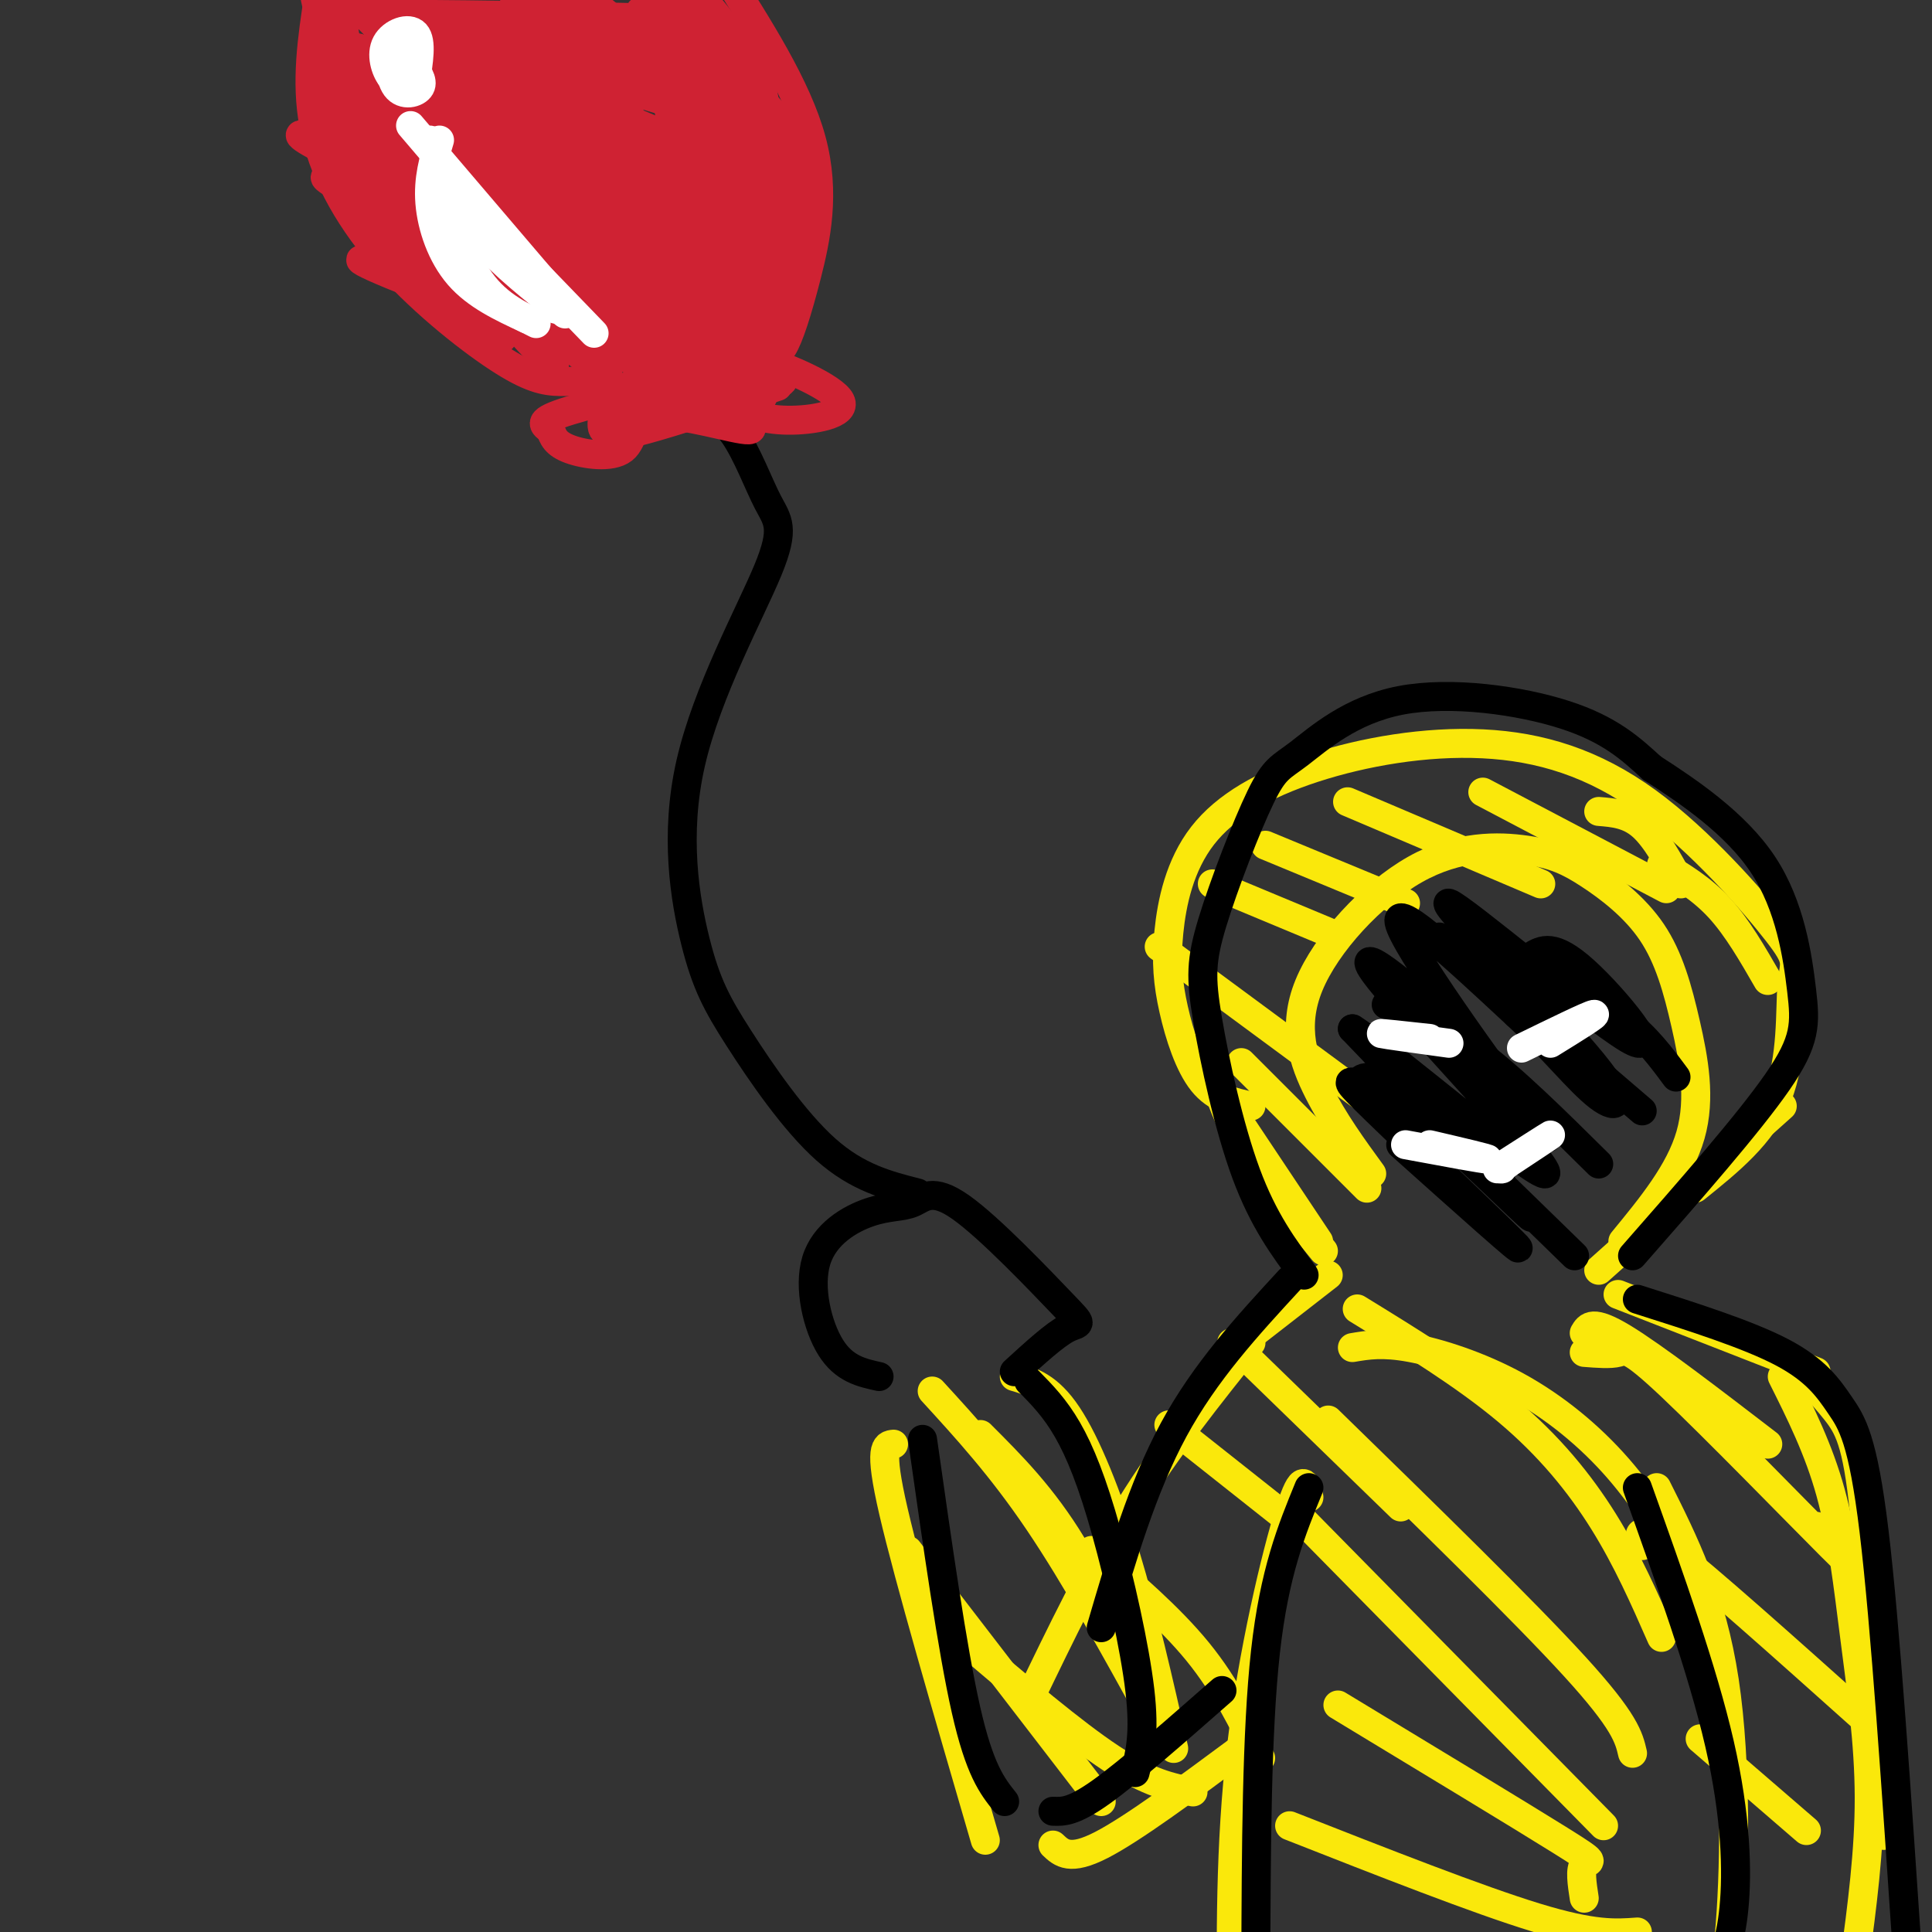 <svg viewBox='0 0 400 400' version='1.1' xmlns='http://www.w3.org/2000/svg' xmlns:xlink='http://www.w3.org/1999/xlink'><rect x="0" y="0" width="400" height="400" fill="#333333" stroke="none"/><g fill='none' stroke='#fae80b' stroke-width='6' stroke-linecap='round' stroke-linejoin='round'><path d='M259,229c-3.600,-0.764 -7.201,-1.528 -10,-5c-2.799,-3.472 -4.797,-9.651 -6,-15c-1.203,-5.349 -1.610,-9.869 -1,-16c0.610,-6.131 2.236,-13.874 7,-20c4.764,-6.126 12.666,-10.637 23,-14c10.334,-3.363 23.100,-5.580 35,-5c11.900,0.580 22.935,3.957 34,12c11.065,8.043 22.162,20.754 27,27c4.838,6.246 3.418,6.028 3,11c-0.418,4.972 0.166,15.135 -3,23c-3.166,7.865 -10.083,13.433 -17,19'/><path d='M251,222c1.583,4.917 3.167,9.833 7,16c3.833,6.167 9.917,13.583 16,21'/><path d='M251,224c0.000,0.000 22.000,33.000 22,33'/><path d='M369,229c0.000,0.000 -38.000,34.000 -38,34'/><path d='M275,264c0.000,0.000 -18.000,14.000 -18,14'/><path d='M335,268c0.000,0.000 41.000,16.000 41,16'/><path d='M370,281c3.644,3.800 7.289,7.600 10,11c2.711,3.400 4.489,6.400 6,21c1.511,14.600 2.756,40.800 4,67'/><path d='M369,285c3.768,7.530 7.536,15.060 10,24c2.464,8.940 3.625,19.292 5,30c1.375,10.708 2.964,21.774 3,33c0.036,11.226 -1.482,22.613 -3,34'/><path d='M343,308c5.689,11.333 11.378,22.667 14,40c2.622,17.333 2.178,40.667 1,53c-1.178,12.333 -3.089,13.667 -5,15'/><path d='M271,310c-0.622,-2.867 -1.244,-5.733 -4,3c-2.756,8.733 -7.644,29.067 -10,49c-2.356,19.933 -2.178,39.467 -2,59'/><path d='M259,278c-8.667,10.833 -17.333,21.667 -25,34c-7.667,12.333 -14.333,26.167 -21,40'/><path d='M185,299c-1.583,0.167 -3.167,0.333 0,14c3.167,13.667 11.083,40.833 19,68'/><path d='M218,382c1.750,1.667 3.500,3.333 10,0c6.500,-3.333 17.750,-11.667 29,-20'/><path d='M210,285c3.533,1.044 7.067,2.089 11,8c3.933,5.911 8.267,16.689 12,29c3.733,12.311 6.867,26.156 10,40'/><path d='M188,321c0.000,0.000 40.000,52.000 40,52'/><path d='M193,288c7.167,7.833 14.333,15.667 22,27c7.667,11.333 15.833,26.167 24,41'/><path d='M203,297c6.417,6.417 12.833,12.833 19,23c6.167,10.167 12.083,24.083 18,38'/><path d='M200,340c11.083,9.417 22.167,18.833 30,24c7.833,5.167 12.417,6.083 17,7'/><path d='M226,321c8.083,6.917 16.167,13.833 22,21c5.833,7.167 9.417,14.583 13,22'/><path d='M242,295c0.000,0.000 24.000,19.000 24,19'/><path d='M255,278c0.000,0.000 35.000,34.000 35,34'/><path d='M284,243c-3.920,-5.383 -7.841,-10.766 -11,-17c-3.159,-6.234 -5.557,-13.317 -2,-22c3.557,-8.683 13.070,-18.964 22,-24c8.930,-5.036 17.279,-4.826 23,-4c5.721,0.826 8.815,2.268 13,5c4.185,2.732 9.462,6.753 13,12c3.538,5.247 5.337,11.720 7,19c1.663,7.280 3.189,15.366 1,23c-2.189,7.634 -8.095,14.817 -14,22'/><path d='M257,220c0.000,0.000 26.000,26.000 26,26'/><path d='M240,196c0.000,0.000 42.000,31.000 42,31'/><path d='M251,183c0.000,0.000 24.000,10.000 24,10'/><path d='M262,175c0.000,0.000 29.000,12.000 29,12'/><path d='M279,166c0.000,0.000 40.000,17.000 40,17'/><path d='M307,164c0.000,0.000 38.000,20.000 38,20'/><path d='M331,168c3.083,0.250 6.167,0.500 9,3c2.833,2.500 5.417,7.250 8,12'/><path d='M344,179c4.167,2.500 8.333,5.000 12,9c3.667,4.000 6.833,9.500 10,15'/><path d='M280,279c3.119,-0.530 6.238,-1.060 12,0c5.762,1.060 14.167,3.708 22,8c7.833,4.292 15.095,10.226 21,17c5.905,6.774 10.452,14.387 15,22'/><path d='M281,271c11.133,6.844 22.267,13.689 31,21c8.733,7.311 15.067,15.089 20,23c4.933,7.911 8.467,15.956 12,24'/><path d='M275,294c20.250,19.750 40.500,39.500 51,51c10.500,11.500 11.250,14.750 12,18'/><path d='M269,314c0.000,0.000 63.000,64.000 63,64'/><path d='M277,353c18.867,11.422 37.733,22.844 46,28c8.267,5.156 5.933,4.044 5,5c-0.933,0.956 -0.467,3.978 0,7'/><path d='M267,378c19.500,7.667 39.000,15.333 51,19c12.000,3.667 16.500,3.333 21,3'/><path d='M352,360c0.000,0.000 22.000,19.000 22,19'/><path d='M340,320c-0.750,-2.417 -1.500,-4.833 6,1c7.500,5.833 23.250,19.917 39,34'/><path d='M328,280c2.714,0.214 5.429,0.429 7,0c1.571,-0.429 2.000,-1.500 11,7c9.000,8.500 26.571,26.571 33,33c6.429,6.429 1.714,1.214 -3,-4'/><path d='M328,276c0.833,-1.417 1.667,-2.833 8,1c6.333,3.833 18.167,12.917 30,22'/></g>
<g fill='none' stroke='#000000' stroke-width='6' stroke-linecap='round' stroke-linejoin='round'><path d='M288,223c0.000,0.000 38.000,37.000 38,37'/><path d='M287,208c5.833,2.250 11.667,4.500 19,10c7.333,5.500 16.167,14.250 25,23'/><path d='M298,194c0.000,0.000 42.000,36.000 42,36'/><path d='M318,201c6.583,3.167 13.167,6.333 18,10c4.833,3.667 7.917,7.833 11,12'/><path d='M182,285c-3.616,-0.794 -7.232,-1.587 -10,-6c-2.768,-4.413 -4.687,-12.445 -3,-18c1.687,-5.555 6.981,-8.634 11,-10c4.019,-1.366 6.762,-1.021 9,-2c2.238,-0.979 3.971,-3.283 10,1c6.029,4.283 16.354,15.153 21,20c4.646,4.847 3.613,3.671 1,5c-2.613,1.329 -6.807,5.165 -11,9'/><path d='M190,247c-6.223,-1.586 -12.446,-3.172 -19,-9c-6.554,-5.828 -13.441,-15.897 -18,-23c-4.559,-7.103 -6.792,-11.238 -9,-20c-2.208,-8.762 -4.390,-22.149 -1,-37c3.390,-14.851 12.352,-31.166 16,-40c3.648,-8.834 1.982,-10.186 0,-14c-1.982,-3.814 -4.281,-10.090 -7,-14c-2.719,-3.910 -5.860,-5.455 -9,-7'/><path d='M143,83c-1.500,-1.167 -0.750,-0.583 0,0'/></g>
<g fill='none' stroke='#cf2233' stroke-width='6' stroke-linecap='round' stroke-linejoin='round'><path d='M126,81c-1.178,4.578 -2.356,9.156 0,8c2.356,-1.156 8.244,-8.044 13,-10c4.756,-1.956 8.378,1.022 12,4'/><path d='M151,83c2.635,1.087 3.223,1.805 4,2c0.777,0.195 1.744,-0.133 3,-3c1.256,-2.867 2.800,-8.272 1,-11c-1.800,-2.728 -6.943,-2.779 -11,-2c-4.057,0.779 -7.029,2.390 -10,4'/><path d='M138,73c2.544,-0.182 13.906,-2.637 10,0c-3.906,2.637 -23.078,10.367 -22,10c1.078,-0.367 22.406,-8.829 24,-10c1.594,-1.171 -16.544,4.951 -20,7c-3.456,2.049 7.772,0.024 19,-2'/><path d='M149,78c4.500,-0.667 6.250,-1.333 8,-2'/><path d='M126,78c-3.368,0.525 -6.737,1.049 -10,1c-3.263,-0.049 -6.421,-0.673 -13,-5c-6.579,-4.327 -16.579,-12.357 -24,-21c-7.421,-8.643 -12.263,-17.898 -14,-27c-1.737,-9.102 -0.368,-18.051 1,-27'/><path d='M159,71c0.845,1.500 1.690,3.000 3,1c1.310,-2.000 3.083,-7.500 5,-15c1.917,-7.500 3.976,-17.000 1,-28c-2.976,-11.000 -10.988,-23.500 -19,-36'/><path d='M104,70c-0.903,-0.312 -1.806,-0.623 -3,-2c-1.194,-1.377 -2.679,-3.819 8,-1c10.679,2.819 33.522,10.899 30,10c-3.522,-0.899 -33.408,-10.777 -50,-17c-16.592,-6.223 -19.890,-8.791 -4,-3c15.890,5.791 50.969,19.940 53,20c2.031,0.060 -28.984,-13.970 -60,-28'/><path d='M78,49c11.622,1.591 70.678,19.570 69,17c-1.678,-2.570 -64.089,-25.689 -77,-29c-12.911,-3.311 23.678,13.185 49,23c25.322,9.815 39.378,12.947 33,9c-6.378,-3.947 -33.189,-14.974 -60,-26'/><path d='M92,43c-20.486,-9.344 -41.702,-19.706 -22,-13c19.702,6.706 80.322,30.478 77,27c-3.322,-3.478 -70.587,-34.206 -71,-37c-0.413,-2.794 66.025,22.344 80,27c13.975,4.656 -24.512,-11.172 -63,-27'/><path d='M93,20c-16.263,-7.072 -25.421,-11.251 -5,-3c20.421,8.251 70.422,28.933 64,26c-6.422,-2.933 -69.268,-29.482 -69,-31c0.268,-1.518 63.648,21.995 74,25c10.352,3.005 -32.324,-14.497 -75,-32'/><path d='M82,5c9.083,1.254 69.290,20.388 73,21c3.710,0.612 -49.078,-17.297 -55,-21c-5.922,-3.703 35.022,6.799 46,10c10.978,3.201 -8.011,-0.900 -27,-5'/><path d='M70,5c4.378,16.904 8.756,33.809 8,32c-0.756,-1.809 -6.646,-22.330 -10,-32c-3.354,-9.670 -4.172,-8.488 0,4c4.172,12.488 13.335,36.282 17,45c3.665,8.718 1.833,2.359 0,-4'/><path d='M85,50c-4.183,-12.055 -14.641,-40.194 -14,-47c0.641,-6.806 12.382,7.720 24,26c11.618,18.280 23.113,40.315 18,33c-5.113,-7.315 -26.834,-43.981 -35,-59c-8.166,-15.019 -2.775,-8.390 10,10c12.775,18.390 32.936,48.540 39,57c6.064,8.460 -1.968,-4.770 -10,-18'/><path d='M117,52c-9.127,-14.283 -26.945,-40.989 -28,-47c-1.055,-6.011 14.652,8.673 29,29c14.348,20.327 27.338,46.296 25,42c-2.338,-4.296 -20.005,-38.855 -29,-57c-8.995,-18.145 -9.318,-19.874 -5,-17c4.318,2.874 13.278,10.351 23,26c9.722,15.649 20.206,39.471 20,40c-0.206,0.529 -11.103,-22.236 -22,-45'/><path d='M130,23c-6.353,-12.118 -11.236,-19.912 -10,-22c1.236,-2.088 8.592,1.530 18,19c9.408,17.470 20.868,48.791 22,55c1.132,6.209 -8.063,-12.694 -14,-28c-5.937,-15.306 -8.616,-27.016 -8,-30c0.616,-2.984 4.526,2.757 9,13c4.474,10.243 9.512,24.989 10,29c0.488,4.011 -3.575,-2.711 -7,-12c-3.425,-9.289 -6.213,-21.144 -9,-33'/><path d='M141,14c-0.778,-6.355 1.778,-5.744 7,7c5.222,12.744 13.109,37.619 12,35c-1.109,-2.619 -11.215,-32.733 -14,-44c-2.785,-11.267 1.750,-3.687 7,10c5.250,13.687 11.214,33.482 11,33c-0.214,-0.482 -6.607,-21.241 -13,-42'/><path d='M151,13c0.376,4.001 7.817,35.002 9,38c1.183,2.998 -3.890,-22.009 -5,-32c-1.110,-9.991 1.744,-4.967 3,7c1.256,11.967 0.915,30.876 1,31c0.085,0.124 0.596,-18.536 0,-29c-0.596,-10.464 -2.298,-12.732 -4,-15'/><path d='M155,13c-2.500,-5.000 -6.750,-10.000 -11,-15'/><path d='M140,2c9.791,6.252 19.582,12.504 9,10c-10.582,-2.504 -41.537,-13.764 -38,-12c3.537,1.764 41.568,16.552 37,19c-4.568,2.448 -51.734,-7.443 -65,-7c-13.266,0.443 7.367,11.222 28,22'/><path d='M111,34c7.689,6.356 12.911,11.244 10,10c-2.911,-1.244 -13.956,-8.622 -25,-16'/><path d='M77,11c-1.933,-0.837 -3.866,-1.675 -5,-1c-1.134,0.675 -1.469,2.861 -2,6c-0.531,3.139 -1.258,7.230 0,14c1.258,6.770 4.502,16.220 6,17c1.498,0.780 1.249,-7.110 1,-15'/><path d='M69,7c-1.480,0.842 -2.960,1.684 0,10c2.960,8.316 10.361,24.108 14,32c3.639,7.892 3.517,7.886 7,9c3.483,1.114 10.571,3.348 16,6c5.429,2.652 9.197,5.721 0,-7c-9.197,-12.721 -31.361,-41.233 -29,-37c2.361,4.233 29.246,41.209 36,52c6.754,10.791 -6.623,-4.605 -20,-20'/><path d='M93,52c-6.073,-5.591 -11.256,-9.569 -2,-2c9.256,7.569 32.953,26.686 31,25c-1.953,-1.686 -29.554,-24.173 -30,-27c-0.446,-2.827 26.265,14.008 38,21c11.735,6.992 8.496,4.141 -2,-6c-10.496,-10.141 -28.248,-27.570 -46,-45'/><path d='M82,18c-3.431,-4.819 10.993,5.633 29,24c18.007,18.367 39.598,44.650 31,35c-8.598,-9.650 -47.384,-55.232 -59,-72c-11.616,-16.768 3.938,-4.721 21,12c17.062,16.721 35.632,38.117 31,35c-4.632,-3.117 -32.466,-30.748 -43,-42c-10.534,-11.252 -3.767,-6.126 3,-1'/><path d='M95,9c15.704,2.221 53.465,8.272 46,8c-7.465,-0.272 -60.156,-6.867 -60,-10c0.156,-3.133 53.157,-2.805 59,-3c5.843,-0.195 -35.474,-0.913 -50,-1c-14.526,-0.087 -2.263,0.456 10,1'/><path d='M100,4c12.955,0.966 40.341,2.881 46,2c5.659,-0.881 -10.410,-4.557 -13,-4c-2.590,0.557 8.297,5.348 17,12c8.703,6.652 15.222,15.167 16,18c0.778,2.833 -4.183,-0.014 -9,-7c-4.817,-6.986 -9.489,-18.112 -9,-19c0.489,-0.888 6.140,8.460 9,16c2.860,7.540 2.930,13.270 3,19'/><path d='M160,41c0.679,5.975 0.878,11.411 0,3c-0.878,-8.411 -2.832,-30.671 -2,-24c0.832,6.671 4.450,42.273 5,46c0.550,3.727 -1.967,-24.420 -2,-35c-0.033,-10.580 2.419,-3.594 3,5c0.581,8.594 -0.710,18.797 -2,29'/><path d='M162,65c-0.495,5.046 -0.731,3.162 -2,4c-1.269,0.838 -3.570,4.398 -3,-3c0.570,-7.398 4.011,-25.753 4,-25c-0.011,0.753 -3.475,20.613 -6,29c-2.525,8.387 -4.110,5.300 -5,7c-0.890,1.700 -1.086,8.189 -2,-2c-0.914,-10.189 -2.547,-37.054 -3,-42c-0.453,-4.946 0.273,12.027 1,29'/><path d='M146,62c-1.641,3.417 -6.242,-2.541 -11,-11c-4.758,-8.459 -9.673,-19.419 -9,-21c0.673,-1.581 6.933,6.215 11,15c4.067,8.785 5.941,18.557 3,14c-2.941,-4.557 -10.697,-23.445 -11,-25c-0.303,-1.555 6.849,14.222 14,30'/><path d='M161,79c-2.798,-2.458 -5.595,-4.917 -2,-4c3.595,0.917 13.583,5.208 15,8c1.417,2.792 -5.738,4.083 -11,4c-5.262,-0.083 -8.631,-1.542 -12,-3'/><path d='M151,84c0.132,0.961 6.464,4.862 4,5c-2.464,0.138 -13.722,-3.489 -19,-3c-5.278,0.489 -4.575,5.093 -7,7c-2.425,1.907 -7.979,1.116 -11,0c-3.021,-1.116 -3.511,-2.558 -4,-4'/><path d='M114,89c-1.485,-1.080 -3.198,-1.781 4,-4c7.198,-2.219 23.307,-5.956 23,-4c-0.307,1.956 -17.031,9.607 -12,9c5.031,-0.607 31.816,-9.471 33,-11c1.184,-1.529 -23.233,4.277 -29,6c-5.767,1.723 7.117,-0.639 20,-3'/><path d='M153,82c4.667,-0.833 6.333,-1.417 8,-2'/></g>
<g fill='none' stroke='#ffffff' stroke-width='6' stroke-linecap='round' stroke-linejoin='round'><path d='M85,13c1.361,1.858 2.721,3.715 2,5c-0.721,1.285 -3.525,1.996 -5,0c-1.475,-1.996 -1.622,-6.700 -1,-9c0.622,-2.300 2.014,-2.196 3,0c0.986,2.196 1.568,6.485 1,8c-0.568,1.515 -2.284,0.258 -4,-1'/><path d='M81,16c-1.202,-1.500 -2.208,-4.750 -1,-7c1.208,-2.250 4.631,-3.500 6,-2c1.369,1.500 0.685,5.750 0,10'/><path d='M91,29c-1.200,4.022 -2.400,8.044 -2,13c0.400,4.956 2.400,10.844 6,15c3.600,4.156 8.800,6.578 14,9'/><path d='M89,29c2.667,10.333 5.333,20.667 9,27c3.667,6.333 8.333,8.667 13,11'/><path d='M85,26c0.000,0.000 29.000,34.000 29,34'/><path d='M92,36c1.917,4.583 3.833,9.167 8,14c4.167,4.833 10.583,9.917 17,15'/><path d='M90,35c0.000,0.000 25.000,29.000 25,29'/><path d='M94,39c0.000,0.000 29.000,30.000 29,30'/></g>
<g fill='none' stroke='#000000' stroke-width='6' stroke-linecap='round' stroke-linejoin='round'><path d='M290,237c13.297,11.900 26.593,23.800 24,21c-2.593,-2.800 -21.076,-20.300 -29,-28c-7.924,-7.700 -5.289,-5.600 -4,-6c1.289,-0.400 1.232,-3.300 10,4c8.768,7.300 26.362,24.800 26,24c-0.362,-0.800 -18.681,-19.900 -37,-39'/><path d='M280,213c5.712,3.394 38.491,31.378 40,30c1.509,-1.378 -28.253,-32.118 -35,-41c-6.747,-8.882 9.521,4.093 21,16c11.479,11.907 18.167,22.744 12,15c-6.167,-7.744 -25.191,-34.070 -28,-41c-2.809,-6.930 10.595,5.535 24,18'/><path d='M314,210c7.121,6.540 12.924,13.890 17,17c4.076,3.110 6.424,1.980 -3,-9c-9.424,-10.980 -30.619,-31.809 -28,-31c2.619,0.809 29.051,23.256 37,28c7.949,4.744 -2.586,-8.216 -9,-14c-6.414,-5.784 -8.707,-4.392 -11,-3'/></g>
<g fill='none' stroke='#ffffff' stroke-width='6' stroke-linecap='round' stroke-linejoin='round'><path d='M296,237c6.417,1.500 12.833,3.000 12,3c-0.833,0.000 -8.917,-1.500 -17,-3'/><path d='M310,242c5.333,-3.417 10.667,-6.833 11,-7c0.333,-0.167 -4.333,2.917 -9,6'/><path d='M312,241c-1.667,1.167 -1.333,1.083 -1,1'/><path d='M321,216c5.000,-3.083 10.000,-6.167 9,-6c-1.000,0.167 -8.000,3.583 -15,7'/><path d='M300,216c-6.667,-0.917 -13.333,-1.833 -14,-2c-0.667,-0.167 4.667,0.417 10,1'/></g>
<g fill='none' stroke='#000000' stroke-width='6' stroke-linecap='round' stroke-linejoin='round'><path d='M271,308c-3.583,8.750 -7.167,17.500 -9,34c-1.833,16.500 -1.917,40.750 -2,65'/><path d='M339,308c6.756,18.911 13.511,37.822 17,53c3.489,15.178 3.711,26.622 3,34c-0.711,7.378 -2.356,10.689 -4,14'/><path d='M339,269c11.488,3.649 22.976,7.298 30,11c7.024,3.702 9.583,7.458 12,11c2.417,3.542 4.690,6.869 7,26c2.310,19.131 4.655,54.065 7,89'/><path d='M267,265c-8.750,9.500 -17.500,19.000 -24,31c-6.500,12.000 -10.750,26.500 -15,41'/><path d='M191,298c3.083,21.750 6.167,43.500 9,56c2.833,12.500 5.417,15.750 8,19'/><path d='M213,286c2.690,2.732 5.381,5.464 8,10c2.619,4.536 5.167,10.875 8,21c2.833,10.125 5.952,24.036 7,33c1.048,8.964 0.024,12.982 -1,17'/><path d='M218,375c2.083,0.083 4.167,0.167 10,-4c5.833,-4.167 15.417,-12.583 25,-21'/><path d='M270,264c-4.207,-5.660 -8.414,-11.321 -12,-21c-3.586,-9.679 -6.552,-23.378 -8,-32c-1.448,-8.622 -1.380,-12.167 1,-20c2.380,-7.833 7.071,-19.955 10,-26c2.929,-6.045 4.094,-6.012 8,-9c3.906,-2.988 10.552,-8.997 21,-11c10.448,-2.003 24.700,-0.001 34,3c9.300,3.001 13.650,7.000 18,11'/><path d='M342,159c7.525,4.844 17.337,11.453 23,20c5.663,8.547 7.179,19.032 8,26c0.821,6.968 0.949,10.419 -5,19c-5.949,8.581 -17.974,22.290 -30,36'/></g>
</svg>